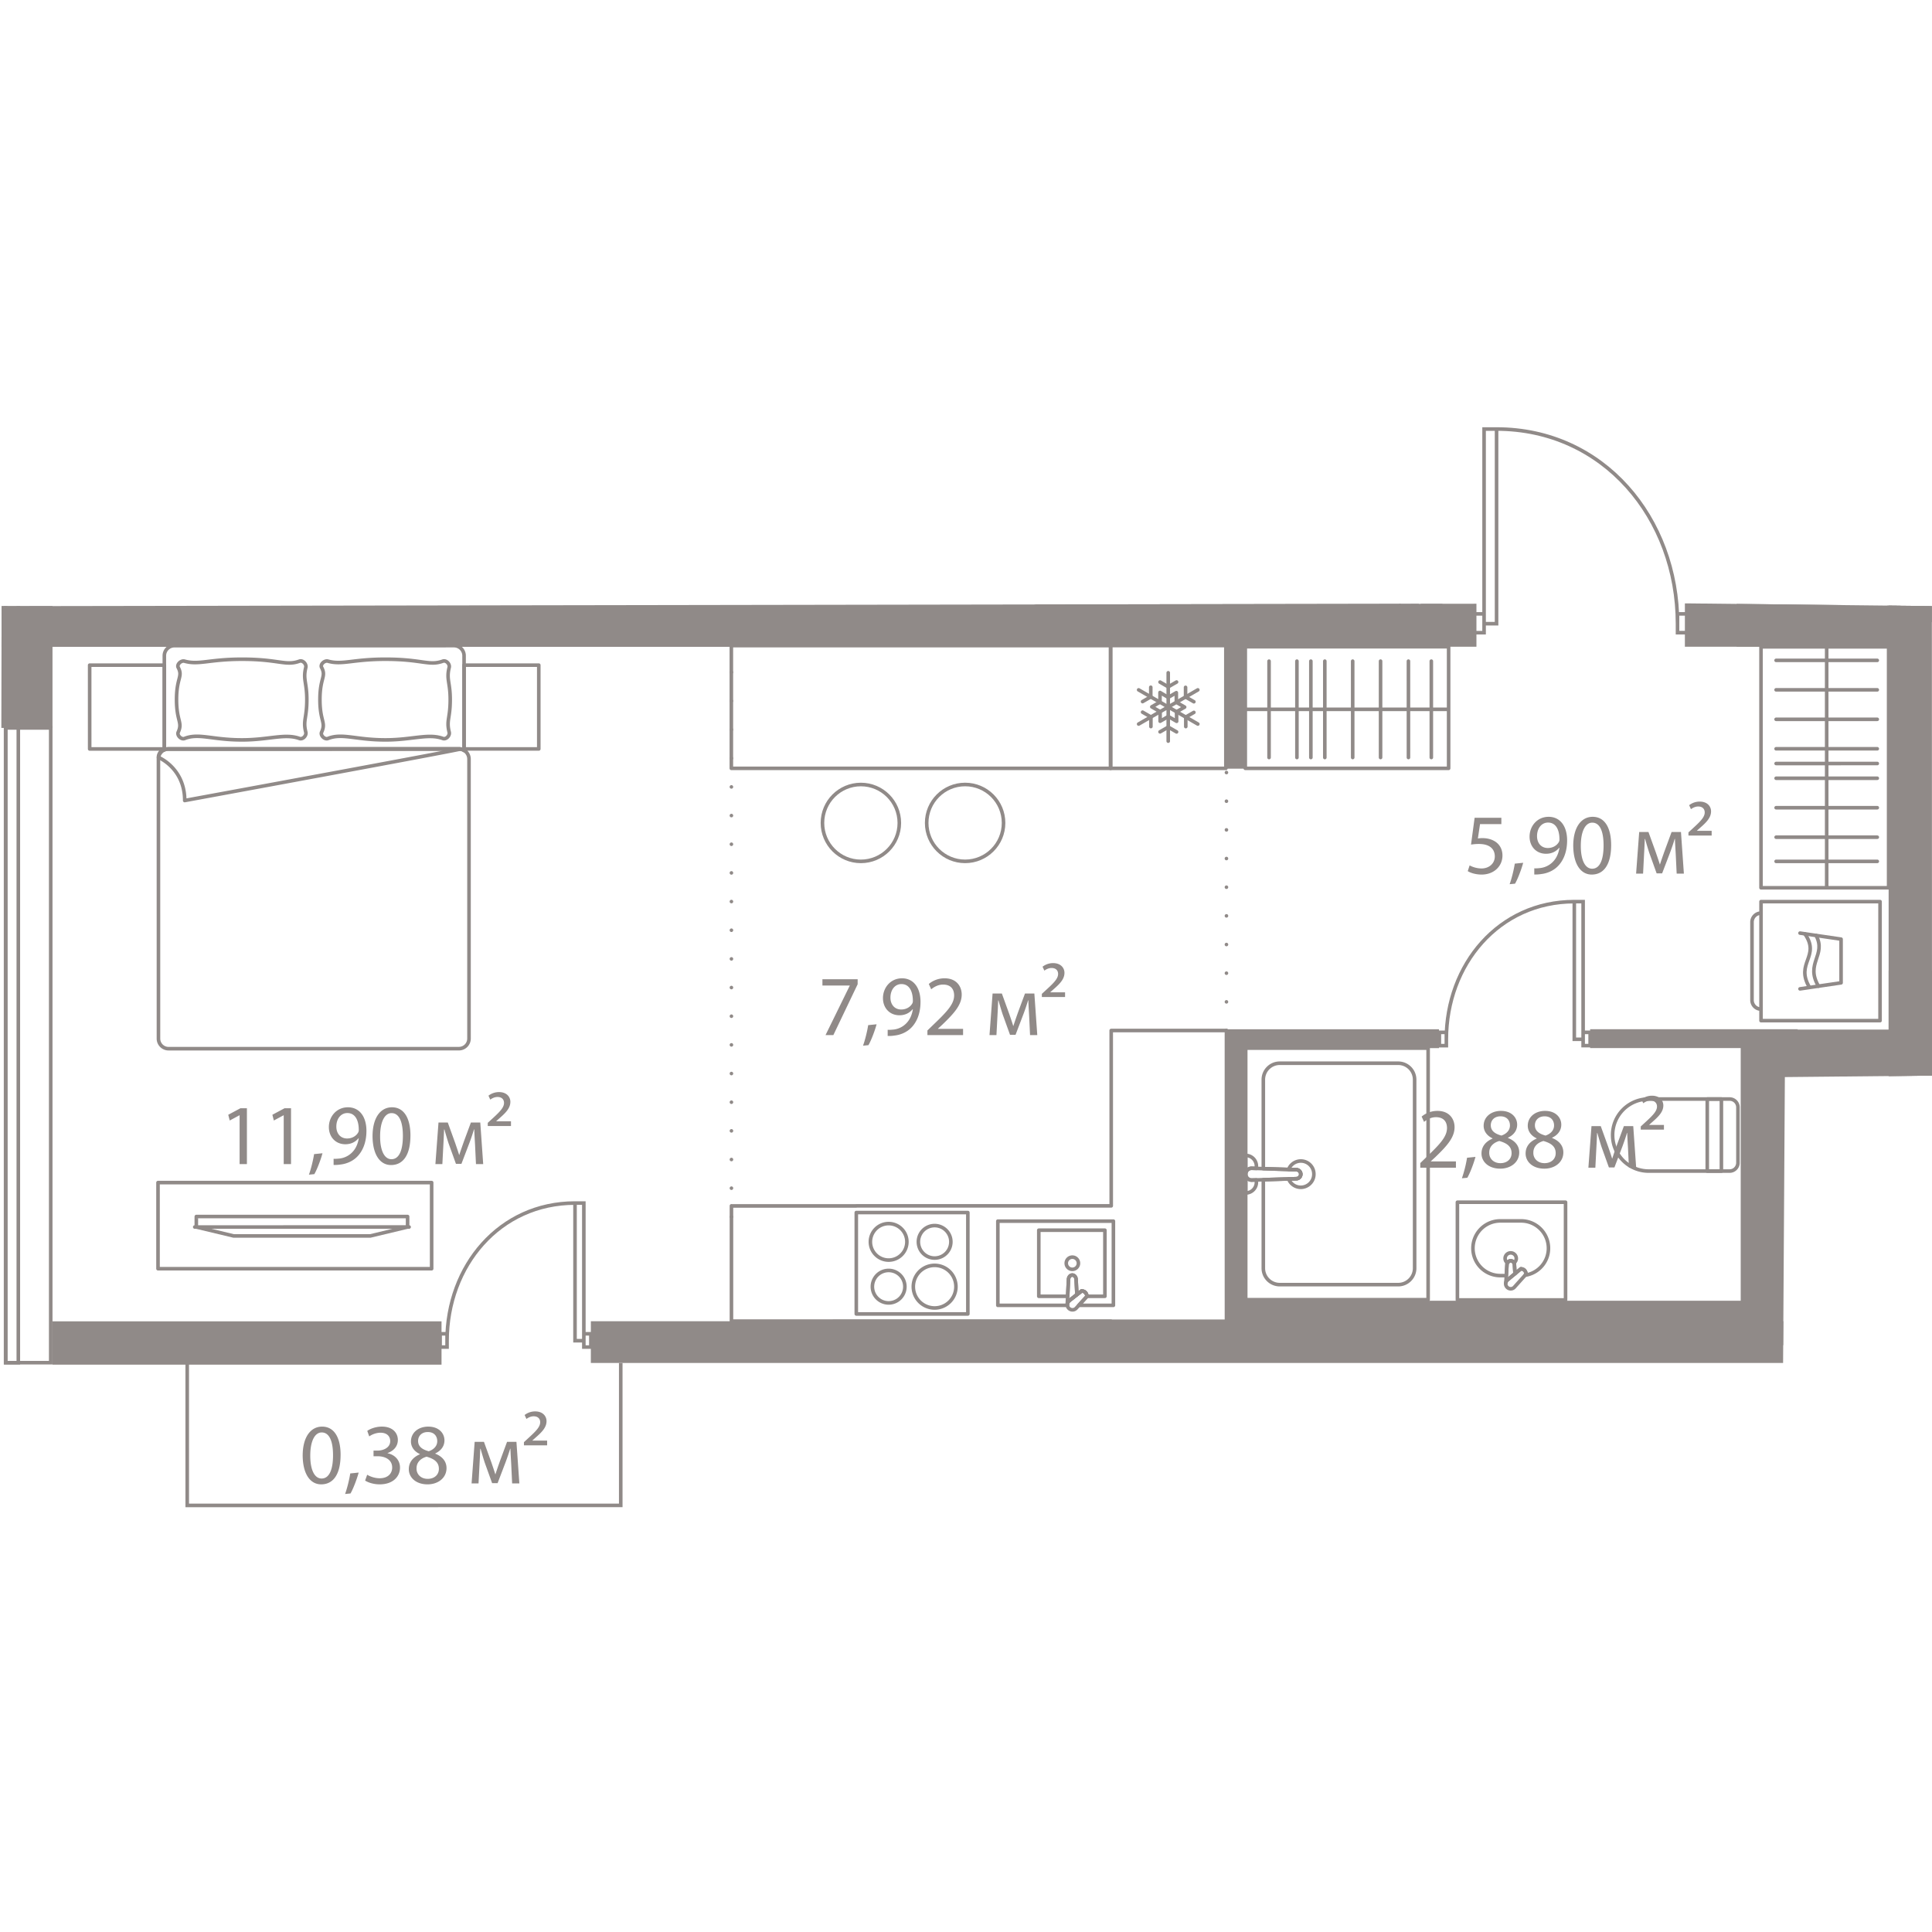 <svg version="1.1" xmlns="http://www.w3.org/2000/svg" xmlns:xlink="http://www.w3.org/1999/xlink" viewBox="10.421 409.859 134.811 76.367" width="200" height="200"><path d="m10.421 476.164.112-53.231 102.94-.169-.267-12.905 13.419.87 1.555 12.011 17.043.188.009 32.763-10.267.102-.127 20.476-80.61-.296.133 10.253-31.253-.133-.036-9.906-12.651-.023Z" fill="none"></path><path d="m11.716 475.722-.004-51.46 131.318-.382.69 30.59-10.418.355.45 18.003-80.017.546.001 12.306-30.25.002v-9.96h-11.77Z" fill="none"></path><clipPath id="a"><path d="m10.421 476.164.112-53.231 102.94-.169-.267-12.905 13.419.87 1.555 12.011 17.043.188.009 32.763-10.267.102-.127 20.476-80.61-.296.133 10.253-31.253-.133-.036-9.906-12.651-.023Z" fill="none"></path></clipPath><g clip-path="url(#a)"><g data-name="Окна" fill="none" stroke="#908a88" stroke-miterlimit="10" stroke-width=".25"><path d="M10.81.553h.889v475.17h-.888z"></path><path d="M7.183 385.45h6.774v32.703H7.183zm3.643 45.98h3.134v44.292h-3.134z"></path></g><path d="m61.46 465.546-.003-39.776M96 452.544V434.25m-30.237-20.08v8.568" fill="none" stroke="#908a88" stroke-dasharray="0 0 0 2" stroke-linecap="round" stroke-linejoin="round" stroke-width=".249" data-name="Пунктир"></path><path d="M127.475 424.155c-.001-7.375-5.173-13.582-12.627-13.581m-.871.001h.871v13.582h-.871zm13.498 12.897h.69v1.311h-.69zm-14.189.001h.691v1.311h-.691zm-1.942 29.683c0-5.216 3.657-9.605 8.928-9.605m0 0h.616v9.605h-.616zm-9.416 9.122h.488v.927h-.488zm10.033-.001h.489v.927h-.49zM41.616 474.19c0-5.216 3.656-9.605 8.927-9.606m.001.001h.616v9.604h-.616zm-9.417 9.122h.489v.926h-.49zm10.033-.001h.49v.927h-.49z" data-name="Двери" fill="none" stroke="#908a88" stroke-miterlimit="10" stroke-width=".25"></path><g data-name="Техзоны" fill="#908a88"><path d="M131.884 452.479h19.94V474.5h-19.94z"></path><path d="M142.207 448.361h13.846v8.713h-13.846z"></path></g><g data-name="Стены"><path fill="#908a88" d="M142.11 422.735h14.819v1.316H142.11zm-46.109 29.721h14.83v1.315h-14.83zm25.377-.002h14.479v1.315h-14.48z"></path><path fill="#908a88" d="M96.002 452.833h1.315v21.51h-1.315zM96 423.52h1.315v10.754H96z"></path><path fill="#908a88" d="M97.011 471.4h35.162v2.097H97.011zm11.036-94.27h3.025v48.637h-3.025z"></path><path fill="#908a88" d="M7.084 422.745h102.338v3.025H7.084zm135.122-.009h3.025v40.177h-3.025zm-10.605-13.916h3.026v16.945H131.6zm-22.04 13.921h3.883v3.025h-3.883z"></path><path fill="#908a88" d="M127.989 422.74h15.009v3.025h-15.01zm16.724 25.61h36.329v3.025h-36.329zM51.65 472.83h139.166v2.91H51.649zM7.064 418.153h7.02v13.277h-7.02zm7.024 54.683H41.23v3.025H14.088z"></path><path fill="none" stroke="#908a88" stroke-miterlimit="10" stroke-width=".25" d="m23.485 475.747.001 9.935 30.25-.002v-9.935"></path></g><g data-name="СУ" fill="none" stroke="#908a88" stroke-linecap="round" stroke-linejoin="round" stroke-width=".25"><path d="M131.11 457.325h-5.652a2.512 2.512 0 0 0-2.511 2.513v.002a2.512 2.512 0 0 0 2.512 2.512h5.652c.32 0 .58-.26.58-.58v-3.869a.58.58 0 0 0-.58-.578"></path><path d="M129.55 457.325h.987v5.027h-.987zm-32.205-3.55h12.728v17.552H97.345z"></path><path d="M107.986 470.276H99.72a1.146 1.146 0 0 1-1.147-1.146v-6.175l2.3-.072a.312.312 0 0 0 0-.625l-2.3-.076v-6.209c0-.633.513-1.146 1.146-1.146h8.265c.633 0 1.146.513 1.146 1.146l.001 13.156c0 .633-.513 1.147-1.146 1.147Zm-10.216-8.12a.412.412 0 0 0-.425.412v-1.306c.411 0 .745.333.745.745v.16l-.32-.011Zm0 .824.32-.01v.164a.745.745 0 0 1-.745.746v-1.312c0 .233.192.42.425.412Z"></path><path d="M101.186 463.485a.91.91 0 0 1-.848-.586l.536-.016a.312.312 0 0 0 0-.625l-.536-.018a.91.91 0 0 1 1.762.33c0 .505-.41.914-.914.915v0Z"></path><path d="m100.873 462.258-3.102-.102a.412.412 0 0 0-.426.412h0c0 .233.192.42.425.412l3.103-.097c.173 0 .313-.14.313-.313h0a.312.312 0 0 0-.313-.312Zm11.243 2.268h7.546v6.817h-7.546z"></path><path d="M118.469 467.737c0 .958-.708 1.744-1.628 1.88l.07-.078s-.014-.164-.115-.265c-.102-.102-.252-.103-.252-.103l-.409.34-.04-.633a.26.26 0 1 0-.52 0l-.046.768h-.42a1.908 1.908 0 1 1 0-3.817h1.45c1.055 0 1.91.854 1.91 1.908Z"></path><path d="M116.224 468.45a.383.383 0 0 1-.162.308.257.257 0 0 0-.227-.14.26.26 0 0 0-.228.14.383.383 0 0 1-.163-.308.39.39 0 0 1 .78 0Z"></path><path d="m116.095 468.878.04.633-.52.43a.35.35 0 0 0-.117.208l.077-1.27a.26.26 0 1 1 .52 0h0Z"></path><path d="M115.484 470.21c0 .197.159.356.354.356.11 0 .205-.053.27-.132l.803-.895s-.014-.164-.115-.265c-.102-.102-.252-.103-.252-.103l-.93.77a.346.346 0 0 0-.13.27"></path></g><g data-name="Мебель new" fill="none" stroke="#908a88" stroke-linecap="round" stroke-linejoin="round" stroke-width=".25"><path d="M76.756 412.47h0c-.111-.249-.024-.4.265-.59.514-.337 1.072-.632 2.215-1.774 1.065-1.064 1.425-1.713 1.776-2.214.185-.263.326-.372.524-.287.194.087.238.367.12.546-.305.455-.916 1.424-1.934 2.442-1.013 1.012-1.984 1.626-2.442 1.93-.178.12-.399.156-.524-.053"></path><path d="m73.66 408.844 3.273 3.105c.028-.02.049-.041.082-.063.514-.337 1.073-.632 2.215-1.774 1.065-1.064 1.426-1.714 1.776-2.214l.017-.022-3.064-3.326a7.544 7.544 0 0 1-4.299 4.294Zm-8.54 3.623h0c.111-.248.025-.4-.265-.59-.513-.337-1.072-.632-2.214-1.775-1.064-1.064-1.425-1.714-1.775-2.214-.184-.263-.326-.372-.524-.288-.194.087-.238.367-.12.546.305.456.915 1.425 1.933 2.443 1.012 1.013 1.983 1.627 2.44 1.932.18.12.4.155.525-.054"></path><path d="m68.218 408.843-3.274 3.104c-.028-.021-.05-.042-.083-.064-.513-.337-1.072-.632-2.214-1.775-1.064-1.064-1.425-1.714-1.775-2.215l-.017-.022 3.065-3.324a7.544 7.544 0 0 0 4.298 4.296Zm-48.63 12.599v-.794c.117.048.224.094.324.138a.846.846 0 0 0-.324.656Zm7.859-1.531a.26.26 0 0 0 .09.359s.4.15.786.311h-5.148c.146-.342.289-.659.392-.84.103-.182.302-.468.52-.77h4.105c-.329.435-.745.94-.745.94Zm-6.997 2.83h8.427a.862.862 0 0 0 .861-.861v0c0 .475-.386.86-.861.861H20.45a.861.861 0 0 1-.862-.86v0c0 .475.386.86.862.86Z"></path><path d="M19.912 420.786c.123.055.234.107.312.15.486.276 1.79 1.367 1.79 1.367.186.105.422.04.526-.145 0 0 .325-.851.635-1.577h5.148c.248.104.49.212.618.288.18.108.524.388.797.618v.393a.86.86 0 0 1-.861.86l-8.427.001a.861.861 0 0 1-.862-.86v-.439c0-.268.13-.498.324-.656Z"></path><path d="M18.045 407.357h.68c.476 0 .862.385.862.861l.001 9.116-.06.118c-.321.567-1.542 2.125-1.542 2.125a.386.386 0 0 0 .146.526s.812.283 1.456.545v1.233a.86.86 0 0 1-.861.86h-.68a.861.861 0 0 1-.862-.86l-.001-13.663a.86.86 0 0 1 .861-.861h0Zm31.599 8.155s-1.183.803-1.609 1.003c-.426.197-1.802.586-1.802.586a.324.324 0 0 0-.157.432s.548.828.905 1.436h-6.237a.861.861 0 0 1-.86-.86s0 0 0 0v-9.892s0 0 0 0c0-.476.385-.862.861-.862h8.427a.86.86 0 0 1 .861.86l.001 7.399a.32.32 0 0 0-.39-.102h0Z"></path><path d="M39.884 418.11v0a.861.861 0 0 1-.858.86H32.09c.127-.157.22-.269.22-.269a.26.26 0 0 0-.09-.358s-1.068-.426-1.392-.62c-.255-.152-.844-.636-1.09-.84v-8.666l-.002-.008a.86.86 0 0 1 .86-.853l8.427-.001c.476 0 .861.386.862.862v9.892h0Zm0 0h0v-9.893h0v9.892zm-10.15-1.23-.11-.092a.261.261 0 0 0-.358.09s-.512 1.24-.738 1.619a6.33 6.33 0 0 1-.335.473h-4.105a52.328 52.328 0 0 1 1.025-1.353.385.385 0 0 0-.145-.525s-1.59-.59-2.076-.864c-.485-.275-1.807-1.337-1.807-1.337a.386.386 0 0 0-.526.146s-.63 1.636-.971 2.297v-9.116c0-.476.385-.862.86-.862h8.427a.86.86 0 0 1 .86.853l-.001.008v8.663h0Zm-1.541 2.09h0l-4.105.001h4.105z"></path><path d="m29.738 416.883-.004-.003v-8.663l.001-.008.002.008v8.666zm10.156 2.901a.856.856 0 0 1 .85-.814h6.237c.105.177.196.34.248.452.11.236.272.716.414 1.158h-6.897a.852.852 0 0 0-.843.767v-1.516c0-.017-.008-.03-.01-.047v0Zm9.82 1.001a3.43 3.43 0 0 1 .247-.135c.02-.01.05-.02.073-.03v.82a.846.846 0 0 0-.32-.655Zm-8.968 1.955h8.427a.861.861 0 0 0 .861-.861v0a.86.86 0 0 1-.861.86l-8.427.001a.857.857 0 0 1-.852-.814s0 0 0 0a.856.856 0 0 0 .852.814Z"></path><path d="M40.744 418.97h.002l6.235-.001h0l-6.235.001h-.002zm-8.655 0h6.954c.459 0 .825.361.85.814 0 .017-.009.03-.009.047v1.516a.851.851 0 0 0-.841-.767H30.99c.09-.19.173-.362.236-.466.154-.257.593-.81.863-1.143h0Zm-1.474 3.77h8.428a.856.856 0 0 0 .851-.814v0a.856.856 0 0 1-.851.814h-8.428a.86.86 0 0 1-.86-.86v0c0 .475.384.86.86.86Z"></path><path d="M39.894 419.784c0 .017.01.03.01.047v1.516c-.002.017-.01.03-.01.047-.001-.016-.008-.03-.01-.047v-1.516c0-.017.009-.03.01-.047Zm0 2.142h0z"></path><path d="M30.49 421.735s.267-.65.5-1.154h8.053c.442 0 .793.337.842.766v.532c0 .017.008.03.009.047a.856.856 0 0 1-.851.814h-8.428a.86.86 0 0 1-.86-.86v-.379c.21.178.377.324.377.324a.262.262 0 0 0 .358-.09h0Z"></path><path d="M39.885 421.44v-.093c.001.016.008.03.009.047 0 .016-.01.03-.01.047Zm.009.486c0-.016-.01-.03-.01-.047v0c0 .017.01.03.01.047v0Zm9.279.814h-8.427a.856.856 0 0 1-.852-.814c0-.016.01-.03.01-.047v-.532a.85.85 0 0 1 .842-.767h6.897c.158.494.29.94.29.94.076.164.27.234.433.158 0 0 .832-.59 1.348-.893.191.158.32.387.32.655v.439a.86.86 0 0 1-.861.86Z"></path><path d="M39.903 421.88c0 .016-.008.03-.009.046h0c0-.016.01-.03.01-.047v0Zm0-.533v.094c0-.017-.008-.03-.01-.047.002-.016.009-.03.01-.047Z"></path><path d="M39.903 421.44v.44c0 .016-.008.03-.009.046 0-.016-.01-.03-.01-.047v-.438c0-.017.009-.03.01-.047 0 .016.01.03.01.047Zm12.031-1.783s-.926-1.389-1.158-1.887c-.232-.498-.7-2.1-.7-2.1-.01-.02-.026-.035-.04-.052v-7.402c0-.476.386-.862.861-.862h.681c.476 0 .862.386.862.862l.001 13.662c0 .475-.386.86-.861.861h-.682a.861.861 0 0 1-.86-.86v-1.26c.487-.203 1.738-.53 1.738-.53a.325.325 0 0 0 .158-.432Zm-31.374-4.62s-.71 1.847-1.032 2.415c-.321.567-1.542 2.125-1.542 2.125a.386.386 0 0 0 .146.526s1.607.558 2.092.834c.486.275 1.79 1.366 1.79 1.366.186.105.422.04.526-.145 0 0 .705-1.85 1.027-2.417.322-.568 1.546-2.124 1.546-2.124a.385.385 0 0 0-.145-.525s-1.59-.59-2.076-.864c-.485-.275-1.807-1.337-1.807-1.337a.386.386 0 0 0-.526.146m8.707 1.841s-.512 1.24-.738 1.619c-.228.38-1.08 1.414-1.08 1.414a.26.26 0 0 0 .09.359s1.079.405 1.403.6c.325.194 1.19.955 1.19.955a.262.262 0 0 0 .36-.09s.507-1.242.735-1.621c.227-.379 1.082-1.413 1.082-1.413a.26.26 0 0 0-.089-.358s-1.068-.426-1.392-.62c-.325-.194-1.203-.935-1.203-.935a.26.26 0 0 0-.358.09"></path><path d="M46.076 417.532s.92 1.392 1.153 1.89c.232.499.704 2.099.704 2.099.076.163.27.233.432.157 0 0 1.171-.83 1.596-1.028.427-.199 1.815-.561 1.815-.561a.325.325 0 0 0 .158-.432s-.926-1.389-1.158-1.887c-.232-.498-.7-2.1-.7-2.1a.324.324 0 0 0-.432-.158s-1.183.803-1.609 1.003c-.426.197-1.802.586-1.802.586a.324.324 0 0 0-.157.432m41.124-3.046h7.785v7.076h-7.784z"></path><path d="M92.728 417.804a1.273 1.273 0 1 0 0-2.546 1.273 1.273 0 0 0 0 2.546m-3.208-.141a1.133 1.133 0 1 0-.001-2.265 1.133 1.133 0 0 0 .001 2.265m0 3.483a1.486 1.486 0 1 1 0-2.972 1.486 1.486 0 0 1 0 2.972m3.208-.354a1.133 1.133 0 1 1 0-2.265 1.133 1.133 0 0 1 0 2.265"></path><path d="M99.775 422.749v-.013l-17.047.001v-8.718h17.046l-.001-25.526 8.273-.001.002 25.526h0v8.717h0v.013h-8.273zm-2.46 3.018h14.188v8.483H97.315zm14.188 4.365-14.188.001m1.658 3.363v-6.726m1.945 6.726v-6.726m1.946 6.726v-6.726m1.946 6.725-.001-6.725m1.945 6.725v-6.726m1.946 6.726-.001-6.726m-6.808 6.727v-6.726m8.405 6.725v-6.726m24.331-14.032h10.602v10.002h-10.602zm10.603 5.147h-10.603m1.758 3.966v-7.93m2.062 7.93v-7.931m2.063 7.931v-7.931m2.062 7.931v-7.931m2.063 7.931v-7.932m-5.156 7.932v-7.931m-6.178 11.854h8.904v16.81h-8.904zm4.582 0 .001 16.81m3.53-1.841h-7.06m7.06-1.687h-7.06m7.06-2.057h-7.06m7.06-2.056h-7.06m7.059-2.057h-7.06m7.06-2.056h-7.06m7.06-2.057h-7.06m7.06-2.056h-7.06m7.061 7.197-7.06.001m-64.182 31.332h7.784v7.076h-7.784z"></path><path d="M72.429 468.563a1.273 1.273 0 1 1-.001-2.546 1.273 1.273 0 0 1 0 2.546m3.209-.141a1.133 1.133 0 1 1 0-2.266 1.133 1.133 0 0 1 0 2.266m0 3.483a1.486 1.486 0 1 0 0-2.973 1.486 1.486 0 0 0 0 2.973m-3.208-.353a1.133 1.133 0 1 0-.001-2.266 1.133 1.133 0 0 0 0 2.266m15.489-45.869h8.042v8.567h-8.042zm6.086 3.092-4.13 2.384m4.13 0-4.13-2.384m2.065-1.193v4.769"></path><path d="m93.727 429.604-.58-.335v-.67m-2.418 2.736v-.67l-.581-.335m1.218 1.374.574-.331.58.335m-1.154-3.477.573.331.58-.335m.644 3.109-.002-.663.566-.327m-1.782.287-.573.33v-.669l-.58-.335.572-.331v-.671l.573.34.566-.327v.67l.58.336-.565.326.007.666-.58-.335zm-1.798-1.04.573-.331v-.67m-5.824 43.079c0 .2.163.363.363.363.113 0 .21-.055.275-.134l.737-.81s-.015-.167-.12-.27c-.103-.103-.256-.105-.256-.105l-.865.681a.357.357 0 0 0-.134.275"></path><path d="M88.112 465.846h-8.063v5.875h4.858c-.003-.017-.01-.032-.01-.05 0-.112.054-.209.133-.275l.865-.68s.153 0 .256.104a.49.49 0 0 1 .12.27l-.574.63h2.415v-5.874Z"></path><path d="M87.518 466.477h-4.612v4.613h2.014l.059-1.163c0-.177.119-.32.265-.32.147 0 .266.143.266.32l.056 1.047.329-.259s.153.002.256.105c.104.103.12.269.12.27h1.248v-4.613h0Z"></path><path d="m85.566 470.974-.056-1.047c0-.177-.12-.32-.266-.32-.146 0-.265.143-.265.32l-.083 1.647c0 .022.007.04.009.062a.359.359 0 0 1 .125-.24l.535-.422Zm-.744-2.191a.424.424 0 1 1 .85 0 .424.424 0 0 1-.85 0"></path><path d="M70.171 464.785v-.007H87.96l-.001-12.234H96l.001 12.233h0l.001 8.041h0v.013H87.96v-.012l-26.5.001v-8.041.006h8.711zm-27.368-37.736h5.213v5.846h-5.213zm-26.126.001h5.214v5.847h-5.213zm25.767 26.76-20.263.002a.704.704 0 0 1-.703-.703l-.002-19.508c0-.389.315-.704.703-.704l20.264-.002c.388 0 .703.315.704.704v19.508a.704.704 0 0 1-.703.703"></path><path d="M42.443 432.895a.68.68 0 0 1 .36.114v-6.617a.704.704 0 0 0-.703-.704l-19.508.002a.704.704 0 0 0-.704.704v6.57a.692.692 0 0 1 .291-.067l20.264-.002h0Z"></path><path d="M23.31 436.495c0-2.268-1.834-3.009-1.834-3.009a.59.59 0 0 1 .59-.589l20.491-.001c.325 0-19.248 3.6-19.248 3.6m-.012-4.328c1.002-.395 1.916.099 4.011.098 1.878 0 2.995-.467 4.011-.098.23.082.5-.205.44-.44-.208-.834.072-.953.072-2.277 0-1.213-.28-1.395-.072-2.24.058-.236-.211-.523-.44-.44-.97.35-1.426-.135-4.011-.135-2.303 0-3.01.417-4.012.136-.234-.067-.552.224-.44.44.34.652-.117.694-.117 2.24 0 1.53.437 1.573.118 2.276-.1.221.214.53.44.44m10.005 0c1.002-.396 1.918.098 4.012.098 1.877 0 2.995-.468 4.01-.099.23.083.5-.204.44-.44-.208-.834.073-.953.072-2.277 0-1.213-.28-1.395-.072-2.24.06-.235-.21-.522-.44-.44-.97.35-1.426-.134-4.01-.134-2.303 0-3.01.416-4.012.135-.234-.066-.553.224-.44.44.34.652-.117.694-.117 2.24 0 1.531.437 1.573.117 2.277-.1.22.215.529.44.44m-11.855 30.988H40.54v6.008H21.447z"></path><path d="M24.12 465.524v.732l2.6.622h9.542l2.6-.623v-.732l-14.742.001zm-.11.732 14.958-.001"></path><circle cx="77.765" cy="438.059" r="2.682"></circle><path d="M61.453 425.685h26.464v8.566H61.453z"></path><circle cx="70.492" cy="438.06" r="2.682"></circle><path d="M133.302 443.55h8.305v8.305h-8.305zm0 7.502v-6.699a.63.63 0 0 0-.63.63v5.44a.63.63 0 0 0 .63.629"></path><path d="m136.021 445.747 2.867.421v3.048l-2.867.422"></path><path d="M136.676 449.522c-1.002-1.702.784-2.134-.308-3.715m.942 3.642c-.945-1.605.57-2.157-.166-3.537"></path></g><path d="M27.14 458.459h-.012l-.677.365-.103-.401.852-.456h.45v3.898h-.51v-3.406Zm3.078 0h-.012l-.677.365-.102-.401.851-.456h.45v3.898h-.51v-3.406Zm1.759 4.144c.132-.354.293-.996.36-1.434l.587-.06c-.138.51-.402 1.176-.57 1.457l-.377.037Zm1.722-1.11c.113.012.246 0 .425-.017a1.47 1.47 0 0 0 .816-.378c.258-.235.444-.576.515-1.038h-.017c-.216.264-.528.42-.918.42-.701 0-1.151-.528-1.151-1.194 0-.737.534-1.385 1.331-1.385s1.29.648 1.29 1.643c0 .857-.289 1.458-.672 1.83-.3.293-.714.473-1.134.52a2.45 2.45 0 0 1-.485.03v-.43Zm.191-2.243c0 .486.294.828.75.828.354 0 .63-.174.768-.408a.344.344 0 0 0 .047-.191c0-.666-.245-1.176-.797-1.176-.45 0-.768.396-.768.947Zm5.17.624c0 1.325-.49 2.057-1.354 2.057-.762 0-1.277-.713-1.29-2.003 0-1.307.564-2.027 1.356-2.027.821 0 1.289.732 1.289 1.973Zm-2.116.06c0 1.013.312 1.59.792 1.59.54 0 .797-.63.797-1.626 0-.96-.246-1.59-.791-1.59-.462 0-.798.565-.798 1.626Zm4.074-.971h.648l.528 1.463c.071.216.197.57.263.798h.013c.066-.216.228-.678.341-.996l.468-1.265h.654l.204 2.902h-.504l-.066-1.385c-.018-.312-.042-.684-.054-1.038h-.018a14.64 14.64 0 0 1-.318.942l-.558 1.463h-.383l-.516-1.433c-.09-.276-.216-.696-.288-.966h-.024c-.012.342-.03.726-.048 1.044l-.072 1.373h-.485l.215-2.902Zm3.438.023.378-.347c.498-.456.756-.738.756-1.043 0-.229-.144-.414-.456-.414-.21 0-.39.101-.503.185l-.126-.275a1.2 1.2 0 0 1 .731-.252c.564 0 .798.36.798.678 0 .455-.342.785-.798 1.181l-.186.167v.013h1.026v.329h-1.62v-.222Zm25.81-10.019v.348l-1.696 3.55h-.546l1.69-3.448v-.012h-1.906v-.438h2.458Zm.374 4.636c.132-.354.294-.996.36-1.434l.588-.06c-.138.51-.402 1.176-.57 1.457l-.378.037Zm1.722-1.11c.113.012.246 0 .425-.017a1.47 1.47 0 0 0 .816-.378c.258-.235.444-.576.516-1.038H74.1c-.216.264-.528.42-.918.42-.701 0-1.15-.528-1.15-1.194 0-.737.533-1.385 1.33-1.385s1.29.648 1.29 1.643c0 .857-.288 1.458-.672 1.83-.3.293-.714.473-1.134.52a2.45 2.45 0 0 1-.485.03v-.43Zm.192-2.243c0 .486.294.828.75.828.353 0 .629-.174.767-.408a.344.344 0 0 0 .048-.191c0-.666-.246-1.176-.798-1.176-.45 0-.767.396-.767.947Zm2.58 2.615v-.324l.414-.401c.995-.948 1.445-1.452 1.45-2.04 0-.395-.191-.761-.773-.761-.354 0-.648.18-.827.33l-.168-.372a1.71 1.71 0 0 1 1.103-.396c.84 0 1.194.576 1.194 1.133 0 .72-.522 1.302-1.344 2.093l-.312.288v.012h1.751v.438h-2.488Zm4.547-2.902h.648l.528 1.463c.072.216.198.57.263.798h.013c.066-.216.228-.678.341-.996l.468-1.265h.654l.204 2.902h-.504l-.066-1.385c-.018-.312-.042-.684-.054-1.038h-.018a14.64 14.64 0 0 1-.318.942l-.557 1.463h-.384l-.516-1.433c-.09-.276-.216-.696-.288-.966h-.024c-.012.342-.03.726-.048 1.044l-.072 1.373h-.485l.215-2.902Zm3.439.023.377-.347c.498-.456.756-.738.756-1.043 0-.229-.144-.414-.456-.414-.21 0-.39.101-.503.185l-.126-.275a1.2 1.2 0 0 1 .731-.252c.564 0 .798.36.798.678 0 .455-.342.785-.798 1.181l-.186.167v.013h1.026v.329h-1.62v-.222Zm26.405 12.132v-.324l.414-.402c.995-.948 1.445-1.452 1.451-2.04 0-.394-.192-.76-.773-.76-.354 0-.648.18-.828.329l-.168-.371c.27-.229.654-.397 1.103-.397.84 0 1.194.577 1.194 1.134 0 .72-.522 1.302-1.343 2.093l-.312.288v.012h1.75v.438h-2.488Zm2.904.737a8.62 8.62 0 0 0 .36-1.433l.588-.06c-.138.51-.402 1.176-.57 1.457l-.378.036Zm1.368-1.727c0-.491.294-.84.774-1.043l-.007-.018c-.431-.205-.617-.54-.617-.876 0-.618.522-1.038 1.205-1.038.756 0 1.133.475 1.133.96 0 .33-.161.684-.641.911v.019c.486.192.786.534.786 1.007 0 .678-.582 1.134-1.326 1.134-.816 0-1.307-.486-1.307-1.056Zm2.099-.023c0-.475-.33-.702-.858-.852-.456.132-.701.432-.701.803-.018.396.282.744.78.744.473 0 .779-.294.779-.695Zm-1.451-1.95c0 .39.294.6.743.72.336-.114.594-.354.594-.708 0-.312-.186-.635-.66-.635-.438 0-.677.287-.677.623Zm2.43 1.973c0-.491.294-.84.774-1.043l-.007-.018c-.431-.205-.617-.54-.617-.876 0-.618.522-1.038 1.205-1.038.756 0 1.134.475 1.134.96 0 .33-.162.684-.642.911v.019c.486.192.786.534.786 1.007 0 .678-.582 1.134-1.326 1.134-.815 0-1.307-.486-1.307-1.056Zm2.099-.023c0-.475-.33-.702-.857-.852-.457.132-.702.432-.702.803-.018.396.282.744.78.744.473 0 .779-.294.779-.695Zm-1.451-1.95c0 .39.294.6.743.72.336-.114.594-.354.594-.708 0-.312-.186-.635-.66-.635-.437 0-.677.287-.677.623Zm3.947.061h.648l.528 1.463c.072.216.198.57.263.797h.013c.065-.215.227-.678.342-.996l.467-1.264h.654l.204 2.902h-.504l-.067-1.386c-.017-.311-.042-.683-.053-1.038h-.018c-.078.265-.156.498-.318.943l-.558 1.463h-.384l-.515-1.433c-.09-.276-.216-.696-.288-.966h-.024c-.012.342-.03.726-.048 1.044l-.071 1.373h-.486l.216-2.902Zm3.438.024.378-.348c.498-.456.756-.739.756-1.043 0-.229-.144-.414-.456-.414-.21 0-.39.101-.503.185l-.126-.275c.161-.133.432-.252.731-.252.564 0 .797.36.797.678 0 .455-.342.785-.797 1.181l-.186.167v.013h1.025v.329h-1.619v-.222Zm-9.727-21.098h-1.487l-.15 1.002c.09-.013.174-.025.318-.025.3 0 .6.067.84.21.306.174.557.51.557 1.002 0 .76-.605 1.331-1.451 1.331-.426 0-.785-.12-.971-.24l.132-.401c.162.095.48.215.833.215.498 0 .923-.324.923-.845-.005-.504-.341-.864-1.12-.864-.223 0-.397.024-.54.042l.251-1.87h1.866v.443Zm.578 4.192c.132-.354.294-.996.36-1.434l.587-.06c-.138.51-.401 1.176-.57 1.458l-.377.036Zm1.721-1.109c.114.011.246 0 .426-.019a1.47 1.47 0 0 0 .816-.378c.257-.233.443-.575.515-1.037h-.017c-.217.264-.528.42-.918.42-.702 0-1.151-.528-1.151-1.193 0-.739.533-1.386 1.33-1.386s1.29.647 1.29 1.643c0 .858-.288 1.457-.672 1.83-.3.293-.713.473-1.133.521a2.45 2.45 0 0 1-.486.03v-.431Zm.192-2.244c0 .486.294.828.75.828.354 0 .63-.174.767-.408a.347.347 0 0 0 .048-.192c0-.665-.245-1.175-.797-1.175-.45 0-.768.396-.768.947Zm5.171.624c0 1.326-.492 2.057-1.355 2.057-.762 0-1.277-.714-1.29-2.003 0-1.307.565-2.027 1.356-2.027.821 0 1.289.731 1.289 1.973Zm-2.117.06c0 1.014.312 1.589.792 1.589.54 0 .797-.63.797-1.625 0-.96-.245-1.589-.791-1.589-.462 0-.798.564-.798 1.625Zm4.074-.972h.647l.528 1.463c.072.217.198.57.264.798h.012c.066-.216.228-.678.342-.995l.467-1.266h.655l.203 2.903h-.503l-.067-1.385c-.017-.313-.042-.684-.053-1.038h-.019c-.078.265-.155.498-.317.942l-.558 1.463h-.384l-.515-1.433c-.09-.276-.216-.696-.288-.965h-.025c-.011.342-.029.725-.048 1.043l-.07 1.373h-.487l.216-2.903Zm3.438.025.378-.348c.497-.456.756-.738.756-1.044 0-.227-.145-.414-.456-.414-.21 0-.39.103-.504.187l-.126-.277a1.2 1.2 0 0 1 .731-.252c.564 0 .798.36.798.678 0 .456-.342.786-.798 1.182l-.185.168v.011h1.025v.33h-1.619v-.221Zm-94.052 43.437c0 1.326-.491 2.057-1.355 2.057-.761 0-1.277-.713-1.29-2.003 0-1.307.565-2.026 1.356-2.026.822 0 1.29.731 1.29 1.972Zm-2.116.06c0 1.014.312 1.59.791 1.59.54 0 .798-.63.798-1.625 0-.96-.246-1.59-.792-1.59-.461 0-.797.564-.797 1.625Zm2.43 2.669c.132-.354.294-.995.36-1.434l.588-.06c-.139.51-.402 1.176-.57 1.458l-.378.036Zm1.542-1.343c.15.096.497.245.863.245.678 0 .888-.431.881-.755-.005-.546-.497-.78-1.007-.78h-.294v-.395h.294c.384 0 .87-.199.87-.66 0-.312-.198-.588-.684-.588a1.43 1.43 0 0 0-.78.258l-.137-.384c.203-.15.6-.3 1.02-.3.767 0 1.114.456 1.114.93 0 .402-.24.743-.72.917v.012c.48.097.87.456.87 1.002 0 .624-.485 1.169-1.421 1.169-.438 0-.821-.138-1.013-.264l.144-.407Zm2.904-.384c0-.492.294-.84.774-1.044l-.007-.017c-.431-.204-.617-.54-.617-.876 0-.617.522-1.037 1.205-1.037.755 0 1.133.473 1.133.959 0 .33-.161.683-.641.912v.017c.486.193.785.534.785 1.008 0 .678-.581 1.133-1.325 1.133-.816 0-1.307-.485-1.307-1.055Zm2.099-.024c0-.474-.33-.701-.858-.852-.456.132-.701.432-.701.804-.018.396.281.743.779.743.474 0 .78-.294.78-.695Zm-1.451-1.95c0 .39.294.6.743.72.336-.114.594-.353.594-.707 0-.312-.186-.635-.66-.635-.438 0-.677.287-.677.623Zm3.947.061h.648l.528 1.463c.071.216.197.57.263.798h.013c.065-.216.228-.678.341-.996l.468-1.265h.654l.204 2.902h-.504l-.066-1.385c-.018-.312-.042-.684-.054-1.037h-.018c-.078.263-.156.498-.318.941l-.558 1.463h-.383l-.516-1.433c-.09-.276-.216-.696-.288-.965h-.024c-.012.341-.03.725-.048 1.043l-.072 1.374h-.485l.215-2.903Zm3.439.024.377-.348c.498-.456.756-.737.756-1.043 0-.229-.144-.414-.456-.414-.21 0-.39.101-.503.185l-.126-.275a1.2 1.2 0 0 1 .731-.252c.564 0 .798.36.798.678 0 .455-.342.785-.798 1.181l-.186.167v.013h1.025v.33H46.98v-.222Z" fill="#908a88"></path></g></svg>